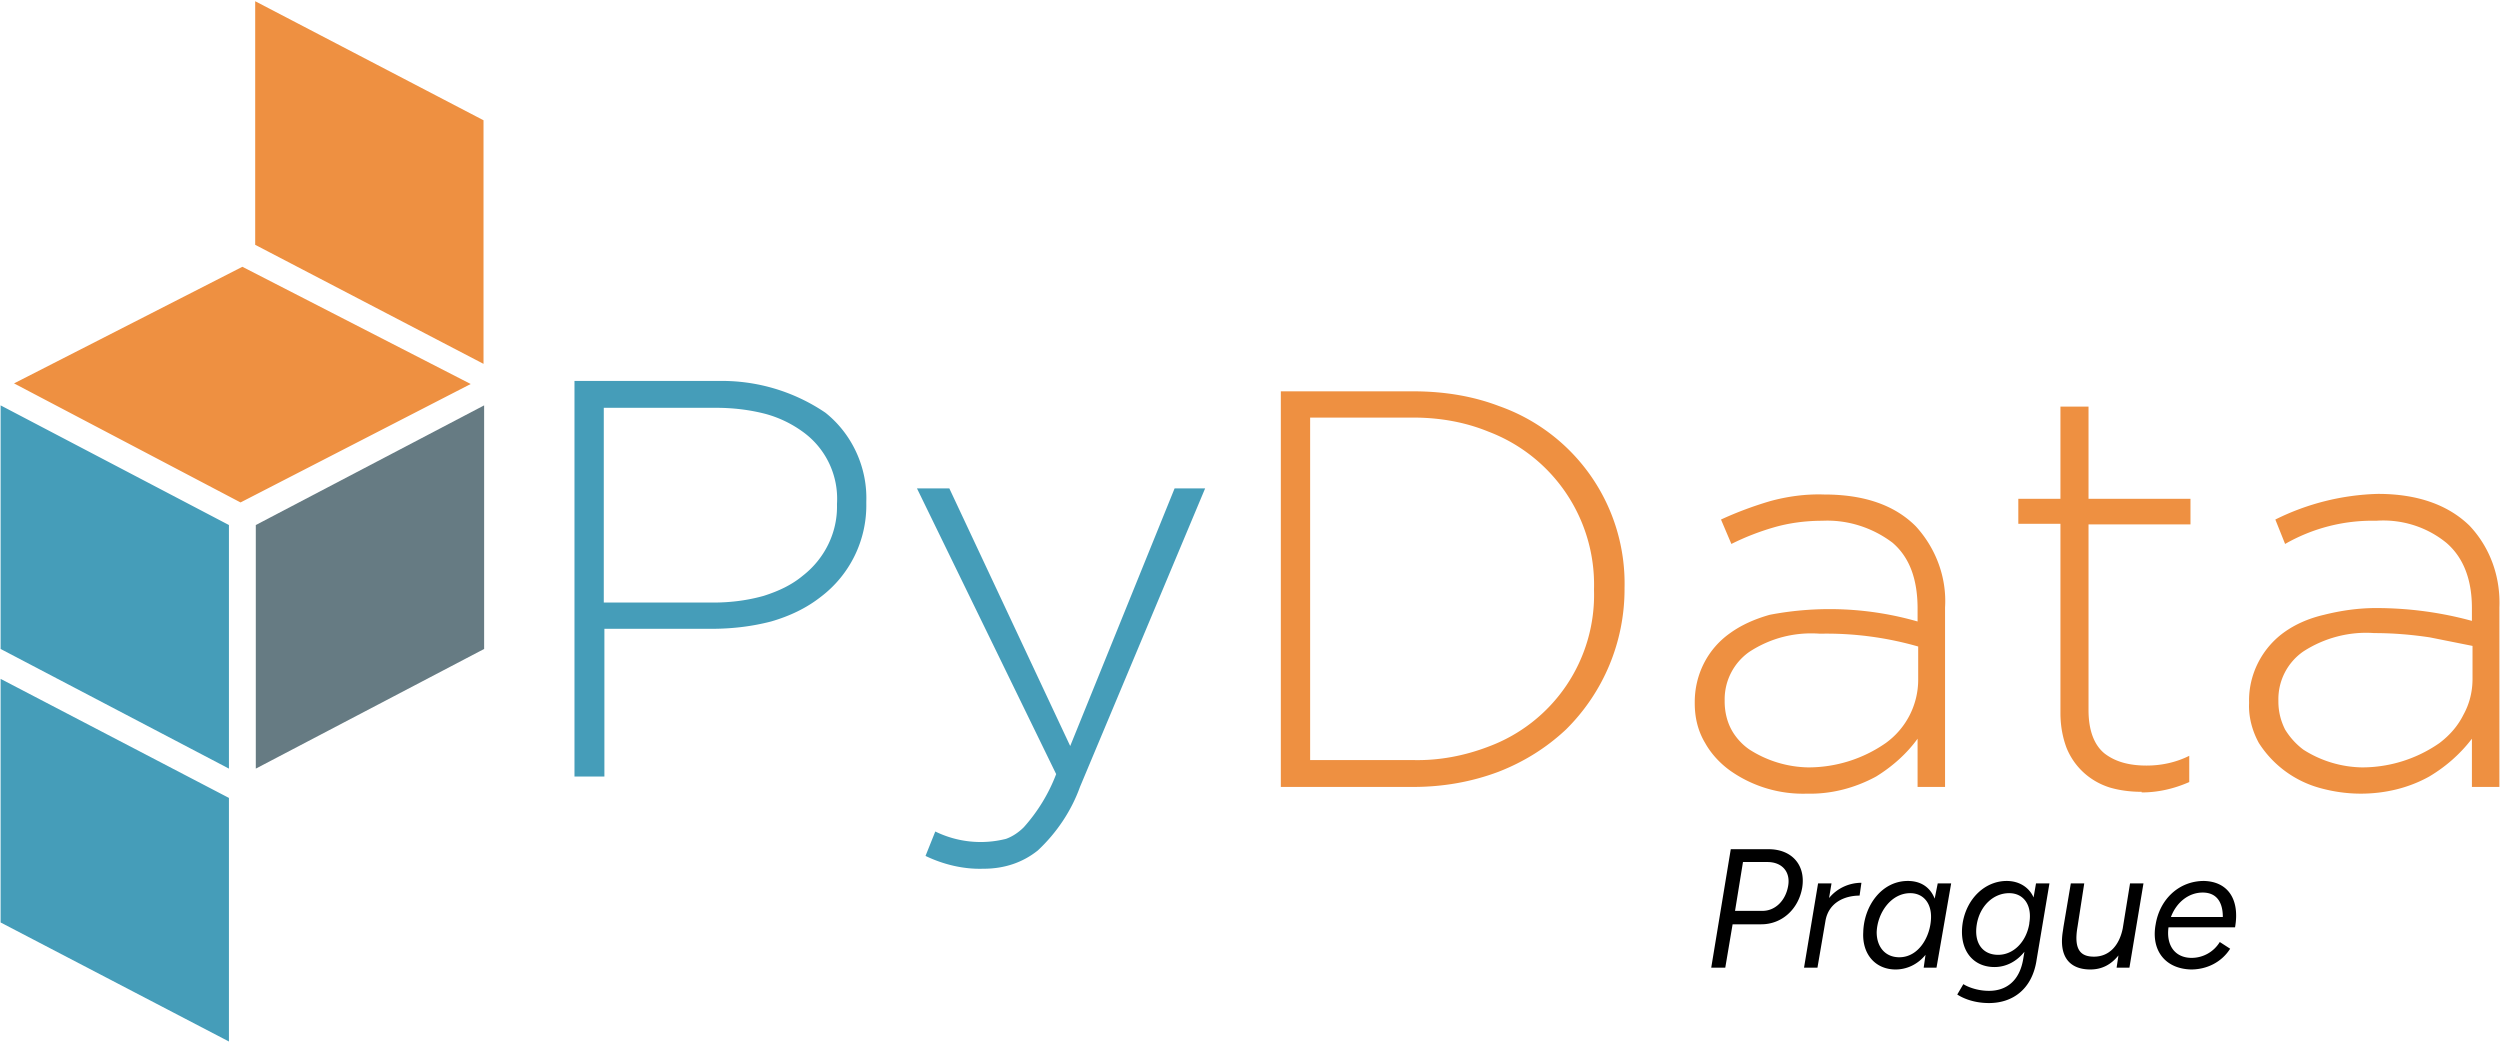 <svg xmlns="http://www.w3.org/2000/svg" viewBox="0 0 4095 1709">
  <path fill="#459db9" d="m1 1112 374 195v399L1 1511Zm0-448 374 196v399L1 1063Zm940-40h236a302 302 0 0 1 175 52c44 35 69 90 67 146v2a188 188 0 0 1-75 154c-23 18-50 31-81 40-31 8-63 12-98 12H990v242h-49zm227 363c31 0 58-4 83-11 25-8 46-18 64-33 36-28 57-71 56-116v-2a135 135 0 0 0-55-117c-19-14-40-24-62-30-27-7-54-10-81-10H989v319zm442 436c-32 1-65-7-94-21l16-40a169 169 0 0 0 116 12c11-4 21-11 29-19a279 279 0 0 0 53-87l-228-468h53l198 422 171-422h50l-205 489c-14 39-38 75-69 104-25 20-55 30-89 30"/>
  <path fill="#ee9041" d="M394 823 23 628l374-191 374 192ZM418 2l374 195v399L418 401Zm1680 639h217c51 0 98 8 140 24a308 308 0 0 1 206 298v2a323 323 0 0 1-96 230c-32 30-69 53-110 69-45 17-92 25-140 25h-217zm217 604c42 1 84-7 123-22a265 265 0 0 0 173-256v-2a268 268 0 0 0-173-258c-39-16-81-23-123-23h-169v561zm645 55a207 207 0 0 1-125-37c-17-12-32-28-42-46-12-20-17-42-17-65v-2c0-45 21-87 58-113 18-13 40-23 65-30a522 522 0 0 1 242 11v-21c0-48-13-84-41-108-33-25-74-38-115-36-29 0-56 4-80 11s-47 16-69 27l-17-40c26-12 53-22 80-30 29-8 59-12 89-11 65 0 115 17 150 52 33 36 51 84 48 133v294h-45v-79c-18 25-42 46-68 62-35 19-74 29-113 28m2-43a222 222 0 0 0 127-40 128 128 0 0 0 53-105v-53a543 543 0 0 0-161-21c-41-3-81 7-116 30a95 95 0 0 0-40 79v2c0 17 4 33 11 46s18 25 30 33a184 184 0 0 0 96 29m546 40c-17 0-35-2-52-7-32-10-58-33-71-65-6-16-10-35-10-57V858h-69v-41h69V666h46v151h167v42h-167v304c0 33 9 57 26 71 18 14 41 20 69 20 24 0 48-5 70-16v43c-25 11-51 17-78 17m359 2c-22 0-44-3-66-9a173 173 0 0 1-101-74c-11-20-17-43-16-65v-2c-1-45 21-88 57-114 18-13 40-23 66-29 28-7 56-11 85-11 53 0 106 7 157 21v-21c0-47-14-83-42-107-32-26-73-39-115-36a287 287 0 0 0-149 38l-16-40a400 400 0 0 1 168-42c65 0 115 18 150 52 34 36 51 84 49 134v294h-45v-79c-19 25-43 46-70 62-34 19-73 28-112 28m3-43a222 222 0 0 0 126-40c17-13 30-28 39-46 10-18 15-38 15-59v-54l-70-14c-27-4-57-7-91-7-41-3-82 8-116 30a95 95 0 0 0-41 80v2c0 17 4 32 11 46 8 13 18 24 30 33a184 184 0 0 0 96 29"/>
  <path fill="#667b83" d="m419 860 374-196v399l-374 196"/>
  <path d="M3589 1588c26 0 50-12 64-34l-17-11a54 54 0 0 1-46 26c-27 0-42-20-38-50h109c8-45-11-75-51-76-40 0-72 29-79 71-8 43 16 73 58 74zm-33-86c9-24 29-40 52-40s33 16 33 40zm-153 16 11-71h-22l-12 71-1 7c-7 42 11 63 45 63 19 0 34-8 46-23l-3 20h21l23-138h-22l-12 74c-6 29-23 46-47 46-20 0-34-9-27-49zm-136 66c20 0 37-10 49-25l-2 12c-6 36-28 52-56 52-20 0-36-7-42-11l-10 17c6 4 24 14 52 14 39 0 71-23 78-71l21-125h-22l-4 23c-7-16-23-27-44-27-35 0-65 28-72 68-7 43 15 73 52 73zm6-20c-26 0-40-20-35-50s27-51 53-51c24 0 38 20 33 49v1c-5 30-26 51-51 51zm-168 24c18 0 36-8 49-24l-3 21h21l24-138h-22l-5 25c-7-18-22-29-44-29-43 0-72 41-73 84-2 36 20 61 53 61zm6-20c-23 0-37-17-37-41 1-31 23-64 55-64 21 0 35 16 34 41-1 30-20 64-52 64zm-156 17h22l13-76c5-31 32-42 56-42l3-21c-19 0-39 8-53 25l4-24h-22zm-152 0h23l12-71h47c34 0 61-25 67-60 6-37-17-63-55-63h-62zm39-93 13-80h40c24 0 38 16 34 39-4 24-21 41-42 41z"/>
</svg>
